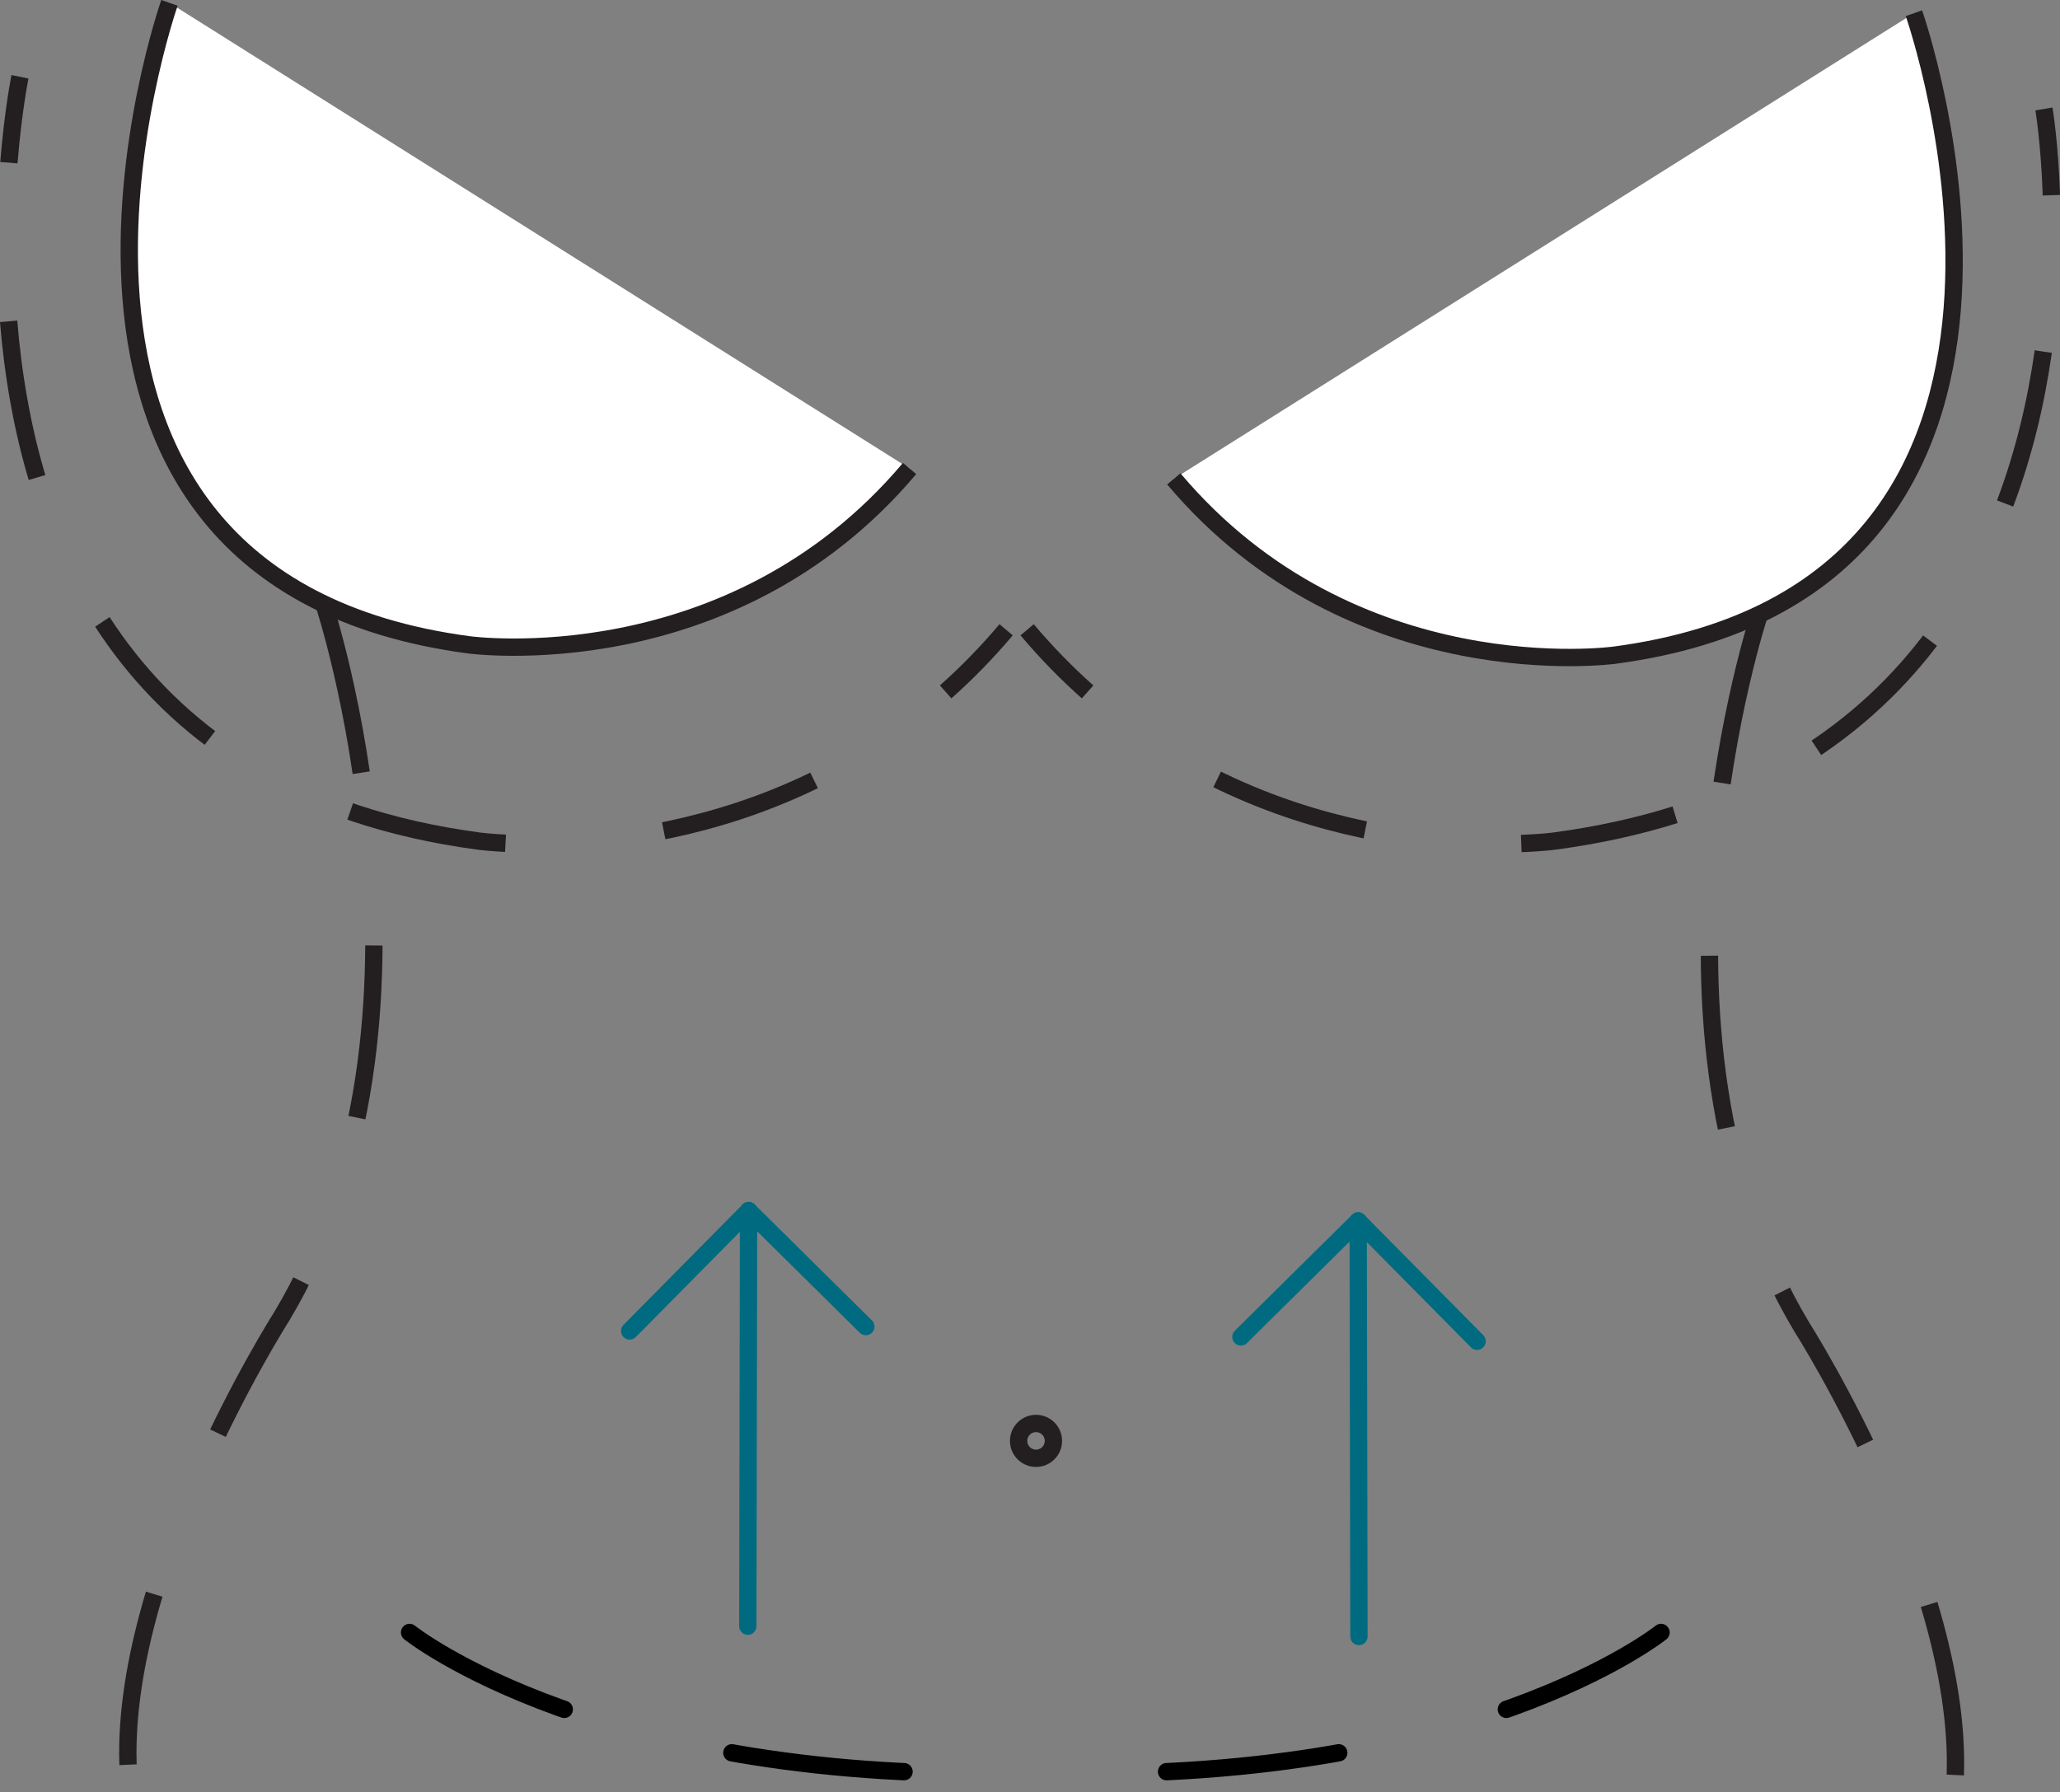 <?xml version="1.0" encoding="UTF-8" standalone="no"?> <svg xmlns:dc="http://purl.org/dc/elements/1.1/" xmlns:cc="http://creativecommons.org/ns#" xmlns:rdf="http://www.w3.org/1999/02/22-rdf-syntax-ns#" xmlns:svg="http://www.w3.org/2000/svg" xmlns="http://www.w3.org/2000/svg" xmlns:sodipodi="http://sodipodi.sourceforge.net/DTD/sodipodi-0.dtd" xmlns:inkscape="http://www.inkscape.org/namespaces/inkscape" width="41.952mm" height="36.505mm" viewBox="0 0 41.952 36.505" version="1.1" id="svg4941" inkscape:version="0.92.5 (2060ec1f9f, 2020-04-08)" sodipodi:docname="mommy_makeover.svg"><rect x="0" y="0" width="41.952" height="36.505" fill="#808080" stroke="none"/><defs id="defs4935"></defs><g inkscape:label="Calque 1" inkscape:groupmode="layer" id="layer1" transform="translate(-65.958,-1.313)"><g id="g322" transform="matrix(0.353,0,0,-0.353,83.591,28.332)"><path d="M 0,0 -6.766,6.692 -6.81,-17.286" style="fill:none;stroke:#006b80;stroke-width:1;stroke-linecap:round;stroke-linejoin:round;stroke-miterlimit:10;stroke-dasharray:none;stroke-opacity:1" id="path324" inkscape:connector-curvature="0"></path></g><g id="g326" transform="matrix(0.353,0,0,-0.353,78.781,28.421)"><path d="M 0,0 6.868,6.945" style="fill:none;stroke:#006b80;stroke-width:1;stroke-linecap:round;stroke-linejoin:round;stroke-miterlimit:10;stroke-dasharray:none;stroke-opacity:1" id="path328" inkscape:connector-curvature="0"></path></g><g id="g330" transform="matrix(0.353,0,0,-0.353,69.409,1.371)"><path d="m 0,0 c 0,0 -11.645,-33.179 17.252,-37.038 0,0 15.095,-2.107 25.446,10.171" style="fill:#ffffff;fill-opacity:1;fill-rule:nonzero;stroke:#231f20;stroke-width:1;stroke-linecap:butt;stroke-linejoin:miter;stroke-miterlimit:10;stroke-dasharray:none;stroke-opacity:1" id="path332" inkscape:connector-curvature="0"></path></g><g id="g334" transform="matrix(0.353,0,0,-0.353,66.365,2.877)"><path d="M 0,0 C 0,0 -0.395,-1.917 -0.64,-4.956" style="fill:none;stroke:#231f20;stroke-width:1;stroke-linecap:butt;stroke-linejoin:miter;stroke-miterlimit:10;stroke-dasharray:none;stroke-opacity:1" id="path336" inkscape:connector-curvature="0"></path></g><g id="g338" transform="matrix(0.353,0,0,-0.353,66.134,7.858)"><path d="m 0,0 c 0.963,-11.826 6.317,-27.209 27.117,-29.987 0,0 12.138,-1.694 23.34,5.786" style="fill:none;stroke:#231f20;stroke-width:1;stroke-linecap:butt;stroke-linejoin:miter;stroke-miterlimit:10;stroke-dasharray:9.175, 9.175;stroke-dashoffset:0;stroke-opacity:1" id="path340" inkscape:connector-curvature="0"></path></g><g id="g342" transform="matrix(0.353,0,0,-0.353,85.216,15.405)"><path d="M 0,0 C 1.198,1.063 2.366,2.253 3.489,3.584" style="fill:none;stroke:#231f20;stroke-width:1;stroke-linecap:butt;stroke-linejoin:miter;stroke-miterlimit:10;stroke-dasharray:none;stroke-opacity:1" id="path344" inkscape:connector-curvature="0"></path></g><g id="g346" transform="matrix(0.353,0,0,-0.353,72.553,13.608)"><path d="m 0,0 c 0,0 7.907,-23.895 -2.444,-41.147 0,0 -9.815,-15.382 -8.789,-26.884" style="fill:none;stroke:#231f20;stroke-width:1;stroke-linecap:butt;stroke-linejoin:miter;stroke-miterlimit:10;stroke-dasharray:10;stroke-dashoffset:0;stroke-opacity:1" id="path348" inkscape:connector-curvature="0"></path></g><g id="g350" transform="matrix(0.353,0,0,-0.353,91.229,28.542)"><path d="M 0,0 6.766,6.692 6.81,-17.286" style="fill:none;stroke:#006b80;stroke-width:1;stroke-linecap:round;stroke-linejoin:round;stroke-miterlimit:10;stroke-dasharray:none;stroke-opacity:1" id="path352" inkscape:connector-curvature="0"></path></g><g id="g354" transform="matrix(0.353,0,0,-0.353,96.039,28.631)"><path d="M 0,0 -6.868,6.945" style="fill:none;stroke:#006b80;stroke-width:1;stroke-linecap:round;stroke-linejoin:round;stroke-miterlimit:10;stroke-dasharray:none;stroke-opacity:1" id="path356" inkscape:connector-curvature="0"></path></g><g id="g358" transform="matrix(0.353,0,0,-0.353,104.935,1.582)"><path d="m 0,0 c 0,0 11.645,-33.179 -17.252,-37.038 0,0 -15.095,-2.107 -25.446,10.171" style="fill:#ffffff;fill-opacity:1;fill-rule:nonzero;stroke:#231f20;stroke-width:1;stroke-linecap:butt;stroke-linejoin:miter;stroke-miterlimit:10;stroke-dasharray:none;stroke-opacity:1" id="path360" inkscape:connector-curvature="0"></path></g><g id="g362" transform="matrix(0.353,0,0,-0.353,107.583,3.532)"><path d="M 0,0 C 0,0 0.327,-1.934 0.429,-4.978" style="fill:none;stroke:#231f20;stroke-width:1;stroke-linecap:butt;stroke-linejoin:miter;stroke-miterlimit:10;stroke-dasharray:none;stroke-opacity:1" id="path364" inkscape:connector-curvature="0"></path></g><g id="g366" transform="matrix(0.353,0,0,-0.353,107.569,8.474)"><path d="m 0,0 c -1.594,-11.214 -7.725,-25.507 -28.195,-28.241 0,0 -12.176,-1.699 -23.392,5.821" style="fill:none;stroke:#231f20;stroke-width:1;stroke-linecap:butt;stroke-linejoin:miter;stroke-miterlimit:10;stroke-dasharray:9.053, 9.053;stroke-dashoffset:0;stroke-opacity:1" id="path368" inkscape:connector-curvature="0"></path></g><g id="g370" transform="matrix(0.353,0,0,-0.353,88.107,15.405)"><path d="M 0,0 C -1.198,1.063 -2.366,2.253 -3.489,3.584" style="fill:none;stroke:#231f20;stroke-width:1;stroke-linecap:butt;stroke-linejoin:miter;stroke-miterlimit:10;stroke-dasharray:none;stroke-opacity:1" id="path372" inkscape:connector-curvature="0"></path></g><g id="g374" transform="matrix(0.353,0,0,-0.353,101.79,13.818)"><path d="m 0,0 c 0,0 -7.907,-23.895 2.444,-41.147 0,0 9.815,-15.382 8.789,-26.884" style="fill:none;stroke:#231f20;stroke-width:1;stroke-linecap:butt;stroke-linejoin:miter;stroke-miterlimit:10;stroke-dasharray:10;stroke-dashoffset:0;stroke-opacity:1" id="path376" inkscape:connector-curvature="0"></path></g><g id="g378" transform="matrix(0.353,0,0,-0.353,86.702,30.66)"><path d="M 0,0 C 0,0.555 0.45,1.004 1.004,1.004 1.559,1.004 2.008,0.555 2.008,0 2.008,-0.555 1.559,-1.004 1.004,-1.004 0.45,-1.004 0,-0.555 0,0 Z" style="fill:none;stroke:#231f20;stroke-width:1;stroke-linecap:butt;stroke-linejoin:miter;stroke-miterlimit:10;stroke-dasharray:none;stroke-opacity:1" id="path380" inkscape:connector-curvature="0"></path></g><g id="g382" transform="matrix(0.353,0,0,-0.353,74.299,34.562)"><path d="M 0,0 C 0,0 11.046,-8.875 36.007,-8.086" style="fill:none;stroke:#000000;stroke-width:1;stroke-linecap:round;stroke-linejoin:round;stroke-miterlimit:10;stroke-dasharray:10;stroke-dashoffset:0;stroke-opacity:1" id="path384" inkscape:connector-curvature="0"></path></g><g id="g386" transform="matrix(0.353,0,0,-0.353,99.785,34.562)"><path d="M 0,0 C 0,0 -11.046,-8.875 -36.007,-8.086" style="fill:none;stroke:#000000;stroke-width:1;stroke-linecap:round;stroke-linejoin:round;stroke-miterlimit:10;stroke-dasharray:10;stroke-dashoffset:0;stroke-opacity:1" id="path388" inkscape:connector-curvature="0"></path></g></g></svg> 